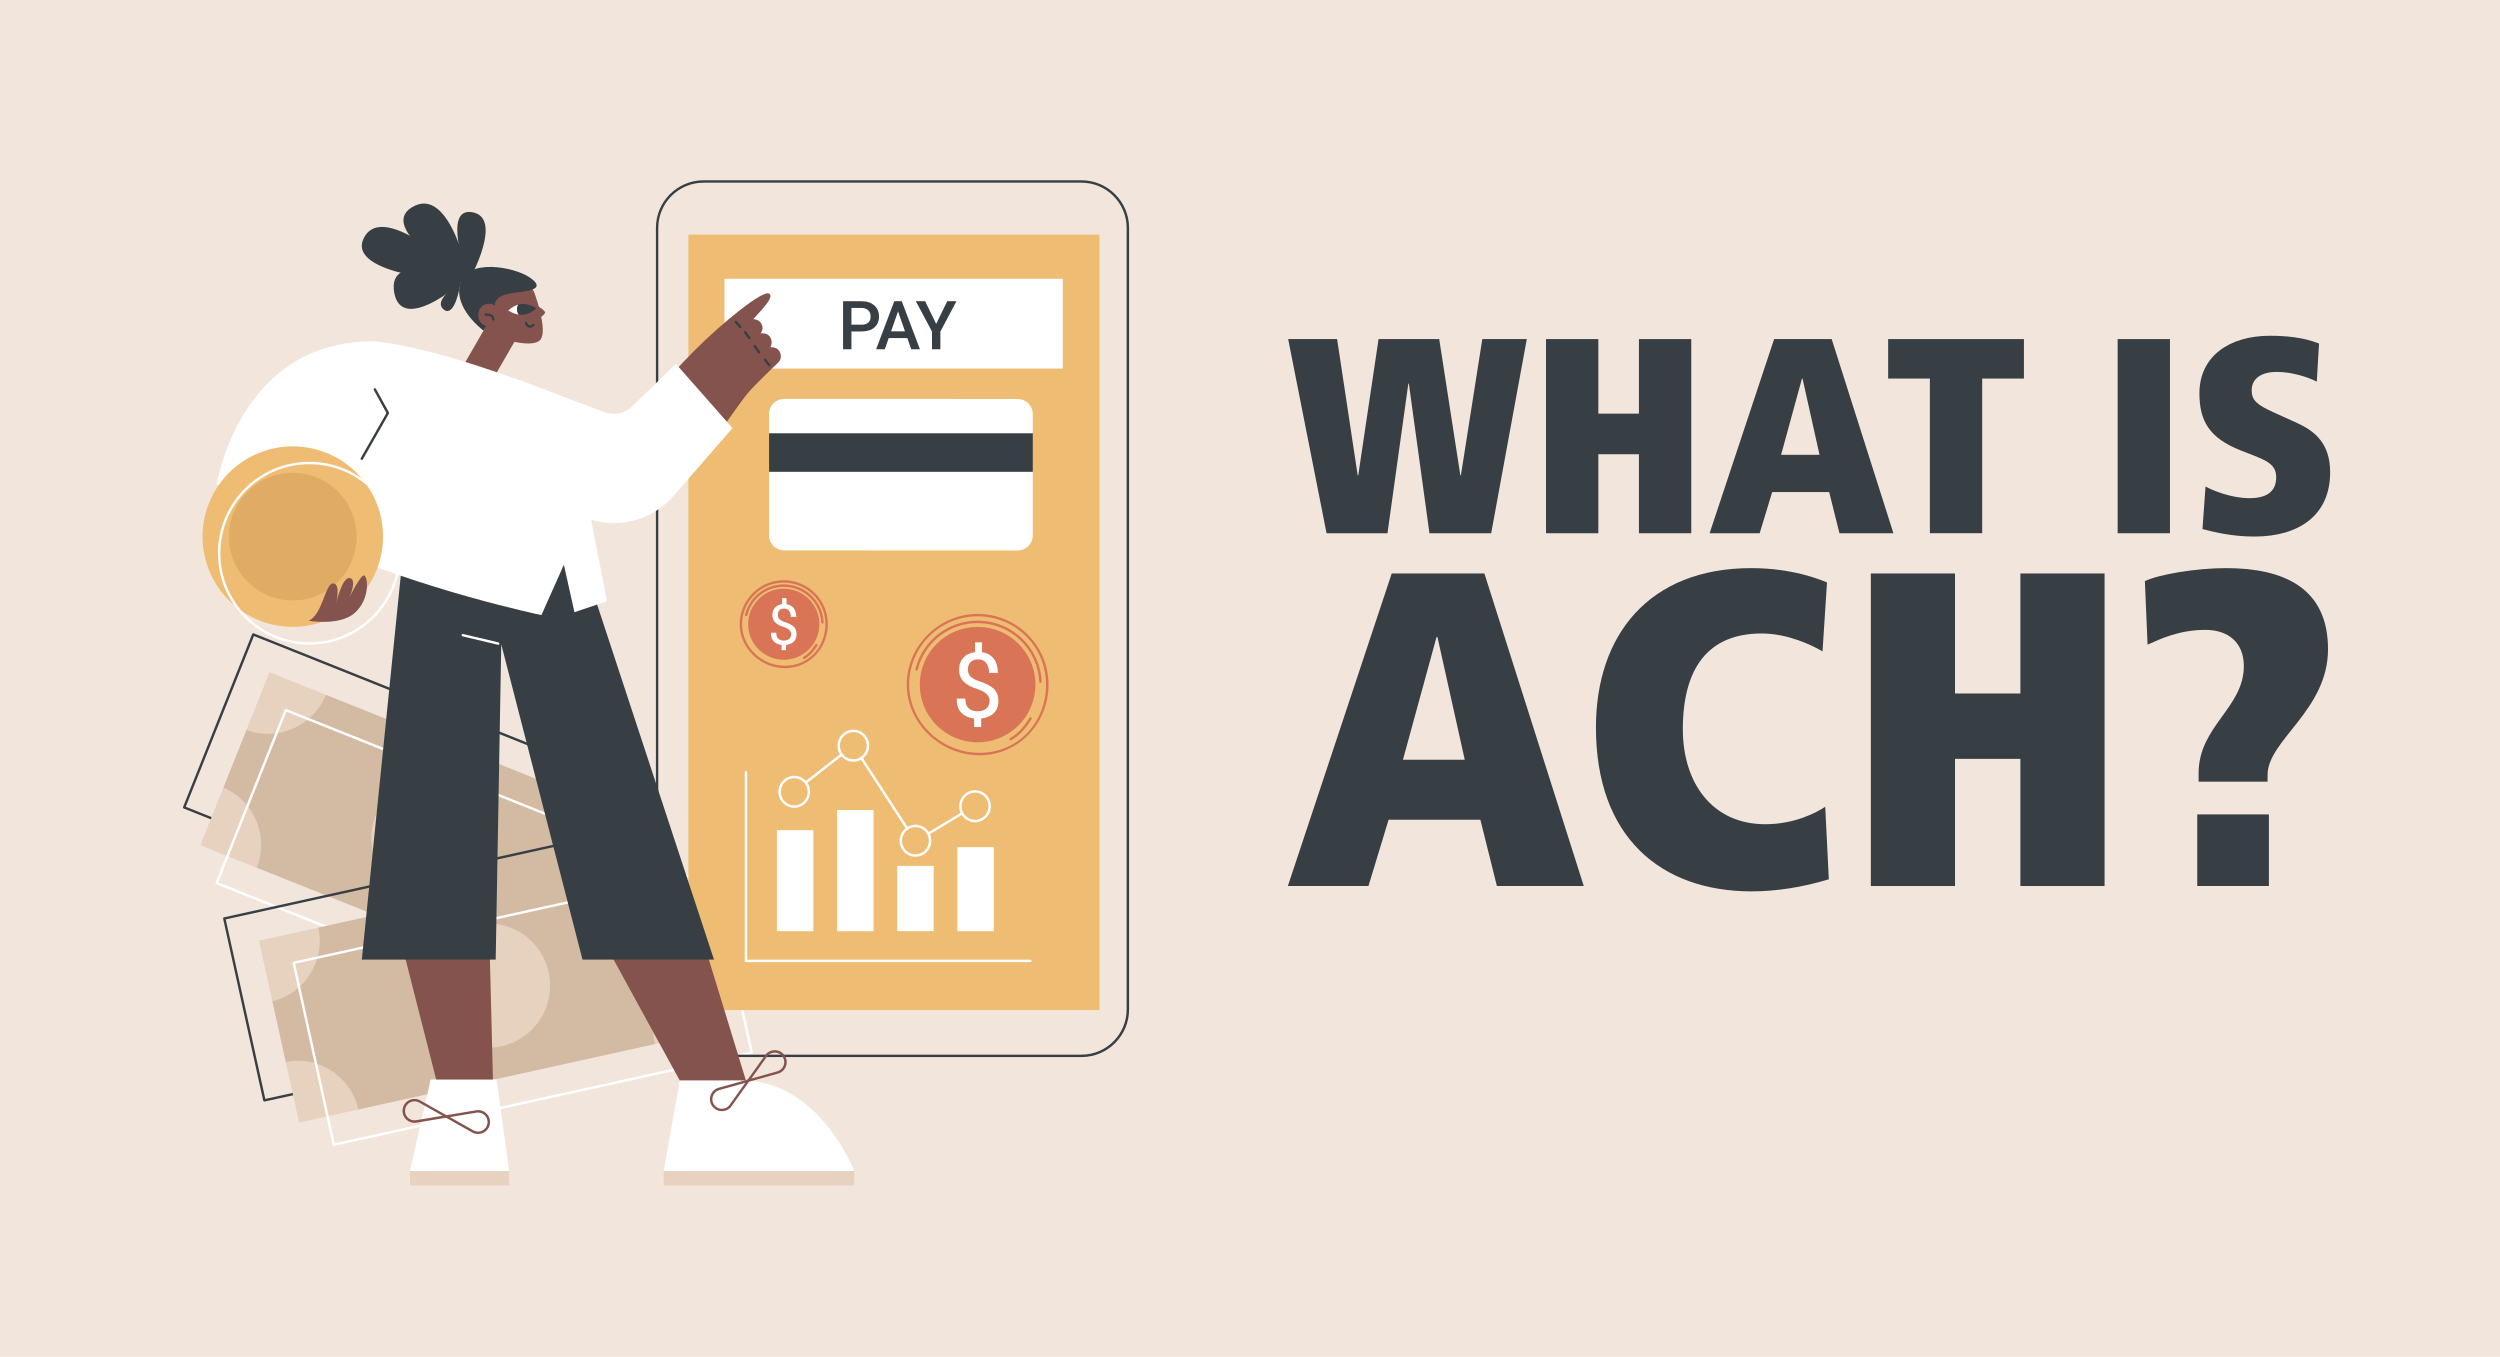 <svg viewBox="0 0 737 400" xmlns="http://www.w3.org/2000/svg" id="types-of-loans-for-gig-workers"><defs><style>.cls-1{fill:#fff;}.cls-2{fill:#d3bba3;}.cls-3{fill:#e0ab64;}.cls-4{fill:#85534e;}.cls-5{fill:#efbc73;}.cls-6{fill:#f2e6dc;}.cls-7{fill:#e7d1bf;}.cls-8{fill:#373f45;}.cls-9{fill:#d97456;}</style></defs><rect height="400" width="737" class="cls-6" id="background"></rect><g><path d="m415.34,113.08h-.16l-6.15,44.12h-17.96l-11.32-57.24h14.43l6.07,40.18h.16l5.99-40.18h17.88l6.23,40.18h.16l6.31-40.18h13.12l-10.5,57.24h-18.2l-6.07-44.12Z" class="cls-8"></path><path d="m483.16,133.91h-11.97v23.29h-15.42v-57.24h15.42v21.98h11.97v-21.98h15.42v57.24h-15.42v-23.29Z" class="cls-8"></path><path d="m539.25,145.06h-16.81l-3.69,12.14h-14.76l19.02-57.24h16.97l18.2,57.24h-15.91l-3.03-12.14Zm-7.87-33.46h-.16l-6.15,22.47h11.32l-5-22.47Z" class="cls-8"></path><path d="m568.93,111.6h-12.3v-11.64h40.02v11.64h-12.3v45.59h-15.42v-45.59Z" class="cls-8"></path><path d="m624.28,99.96h15.42v57.24h-15.42v-57.24Z" class="cls-8"></path><path d="m650.19,143.42c1.89,1.07,7.46,3.44,12.96,3.44,5.82,0,7.87-2.54,7.87-6.15s-2.54-4.84-6.97-6.56l-3.36-1.31c-9.43-3.69-12.3-8.77-12.3-16.89,0-10.82,8.69-16.97,20.83-16.97,4.35,0,9.76.41,14.43,2.3l-.66,11.23c-2.71-1.39-7.38-2.87-11.81-2.87s-7.38,1.89-7.38,5.41c0,2.95,1.48,4.26,6.56,6.56l6.89,3.12c5.17,2.38,9.68,5.99,9.68,14.51,0,12.55-9.02,18.94-22.39,18.94-6.89,0-12.38-1.48-15.25-2.21l.9-12.55Z" class="cls-8"></path><path d="m436.42,241.66h-27.06l-5.94,19.54h-23.76l30.62-92.14h27.32l29.3,92.14h-25.61l-4.88-19.54Zm-12.67-53.86h-.26l-9.9,36.17h18.22l-8.05-36.17Z" class="cls-8"></path><path d="m539.12,259.22c-7.79,2.38-15.71,3.56-22.7,3.56-26.8,0-45.94-15.97-45.94-48.31,0-27.19,15.58-46.99,45.81-46.99,12.01,0,20.06,3.3,22.31,4.22l-1.32,20.33c-2.9-1.72-10.16-5.28-17.95-5.28-15.84,0-23.23,10.3-23.23,28.25,0,15.84,8.71,27.98,24.29,27.98,8.84,0,15.31-3.56,17.69-5.15l1.06,21.38Z" class="cls-8"></path><path d="m595.61,223.71h-19.27v37.49h-24.82v-92.14h24.82v35.38h19.27v-35.38h24.82v92.14h-24.82v-37.49Z" class="cls-8"></path><path d="m648.15,230.44v-2.51c0-13.86,13.33-19.27,13.33-31.55,0-7-4.62-10.69-11.35-10.69-7.66,0-13.2,2.64-17.03,4.36l-.79-18.74c4.09-1.98,15.18-3.83,23.89-3.83,17.03,0,30.1,5.81,30.1,23.89s-17.82,26.8-17.82,37.09v1.98h-20.33Zm-.4,9.64h21.12v21.12h-21.12v-21.12Z" class="cls-8"></path></g><g id="Bank_account"><circle r="149.46" cy="200" cx="196.01" class="cls-6"></circle><g><g><path d="m171.42,285.19s-.09,0-.13-.03l-117.13-46.8c-.18-.07-.27-.28-.2-.47l20.37-50.99c.04-.09.1-.16.19-.2.09-.04.19-.04.28,0l117.13,46.8c.09.04.16.1.2.19.04.09.04.19,0,.28l-20.37,50.99c-.06.14-.19.23-.33.23Zm-116.66-47.36l116.46,46.53,20.11-50.32-116.46-46.53-20.11,50.32Z" class="cls-8"></path><g><polygon points="171.42 284.83 158.79 289.02 75.69 255.82 70.23 244.4 65.86 232.18 72.65 215.19 84.23 209.34 96.06 204.83 179.16 238.03 185.42 249.77 189.79 261.99 183 278.98 171.42 284.83" class="cls-2"></polygon><circle transform="translate(-145.04 301.26) rotate(-73.88)" r="18.33" cy="247.08" cx="127.83" class="cls-7"></circle><path d="m72.65,215.19c9.3,3.46,19.71-1.1,23.41-10.36l-16.62-6.64-6.79,17Z" class="cls-7"></path><path d="m65.86,232.18l-6.79,17,16.62,6.64c3.7-9.26-.7-19.74-9.83-23.64Z" class="cls-7"></path><path d="m189.39,261.85c.13.05.27.09.4.14l6.79-17-17.42-6.96c-3.75,9.4.82,20.07,10.23,23.82Z" class="cls-7"></path><path d="m176.2,295.98l6.79-17c-.13-.06-.25-.12-.38-.18-9.4-3.76-20.07.82-23.82,10.22l17.42,6.96Z" class="cls-7"></path></g><path d="m180.99,307.49s-.09,0-.13-.03l-117.13-46.8c-.18-.07-.27-.28-.2-.47l20.37-50.99c.04-.09.1-.16.19-.2.09-.04.19-.04.28,0l117.13,46.8c.18.07.27.28.2.47l-20.37,50.99c-.06.14-.19.23-.33.23Zm-116.66-47.36l116.46,46.53,20.11-50.32-116.46-46.53-20.11,50.32Z" class="cls-1"></path></g><g><path d="m77.94,324.75c-.17,0-.31-.11-.35-.28l-11.82-53.62c-.02-.09,0-.19.05-.27.05-.08.13-.14.23-.16l123.18-27.16c.19-.04.39.08.43.27l11.82,53.62c.02.09,0,.19-.05.27s-.13.14-.23.16l-123.18,27.16s-.05,0-.08,0Zm-11.39-53.71l11.67,52.92,122.47-27-11.67-52.92-122.47,27Z" class="cls-8"></path><g><polygon points="201.12 297.24 193.03 307.81 105.64 327.07 94.7 320.7 84.23 313.05 80.29 295.18 86.57 283.84 93.82 273.45 181.21 254.19 192.99 260.38 203.46 268.02 207.4 285.89 201.12 297.24" class="cls-2"></polygon><circle transform="translate(-180.22 281.4) rotate(-62.04)" r="18.33" cy="290.54" cx="143.85" class="cls-7"></circle><path d="m80.29,295.18c9.64-2.37,15.68-11.99,13.54-21.73l-17.48,3.85,3.94,17.88Z" class="cls-7"></path><path d="m84.23,313.05l3.94,17.88,17.48-3.85c-2.15-9.74-11.68-15.93-21.42-14.02Z" class="cls-7"></path><path d="m203.06,268.14c.14-.03.27-.08.41-.11l-3.94-17.88-18.31,4.04c2.18,9.88,11.96,16.13,21.85,13.95Z" class="cls-7"></path><path d="m211.34,303.77l-3.94-17.88c-.14.03-.28.04-.42.07-9.89,2.18-16.13,11.96-13.96,21.84l18.31-4.04Z" class="cls-7"></path></g><path d="m98.4,337.82c-.17,0-.31-.11-.35-.28l-11.82-53.62c-.02-.09,0-.19.05-.27.05-.08.13-.14.23-.16l123.18-27.16c.19-.04.39.08.43.27l11.82,53.62c.02.09,0,.19-.05.27-.05.08-.13.14-.23.16l-123.18,27.16s-.05,0-.08,0Zm-11.39-53.71l11.67,52.92,122.47-27-11.67-52.92-122.47,27Z" class="cls-1"></path></g></g><g><g><rect height="228.61" width="121.18" y="69.17" x="202.94" class="cls-5"></rect><path d="m318.82,311.63h-111.42c-7.74,0-14.04-6.3-14.04-14.04V67.18c0-7.74,6.3-14.04,14.04-14.04h111.42c7.74,0,14.04,6.3,14.04,14.04v230.41c0,7.74-6.3,14.04-14.04,14.04ZM207.39,53.86c-7.35,0-13.32,5.98-13.32,13.32v230.41c0,7.35,5.98,13.32,13.32,13.32h111.42c7.35,0,13.32-5.98,13.32-13.32V67.18c0-7.35-5.98-13.32-13.32-13.32h-111.42Z" class="cls-8"></path></g><g><rect height="26.47" width="99.73" y="82.18" x="213.57" class="cls-1"></rect><g><path d="m251,97.71v5.26h-2.46v-14.17h5.42c1.58,0,2.84.41,3.77,1.24.93.83,1.4,1.92,1.4,3.27s-.46,2.47-1.37,3.24c-.91.77-2.19,1.16-3.83,1.16h-2.93Zm0-1.99h2.96c.88,0,1.54-.21,2.01-.62.46-.41.69-1.01.69-1.79s-.23-1.38-.7-1.83c-.47-.46-1.11-.69-1.93-.71h-3.03v4.94Z" class="cls-8"></path><path d="m267.48,99.67h-5.49l-1.15,3.3h-2.56l5.35-14.17h2.21l5.36,14.17h-2.57l-1.16-3.3Zm-4.8-1.99h4.11l-2.05-5.88-2.05,5.88Z" class="cls-8"></path><path d="m275.98,95.51l3.26-6.72h2.73l-4.75,8.95v5.22h-2.47v-5.22l-4.76-8.95h2.74l3.26,6.72Z" class="cls-8"></path></g></g><g><path d="m299.98,162.28l-68.79-.02c-2.47,0-4.47-1.94-4.47-4.33v-18.85s3.45-5.34,3.45-5.34l-3.45-6.02v-5.79c0-2.39,2-4.33,4.47-4.33l68.79.02c2.47,0,4.47,1.94,4.47,4.33v5.79s-3.22,5.07-3.22,5.07l3.22,6.29v18.85c0,2.39-2.01,4.33-4.48,4.33Z" class="cls-1"></path><rect height="11.36" width="77.73" y="127.73" x="226.73" class="cls-8"></rect></g><g><path d="m303.72,283.63h-83.81c-.2,0-.36-.16-.36-.36v-55.6c0-.2.16-.36.36-.36s.36.16.36.36v55.24h83.45c.2,0,.36.16.36.36s-.16.36-.36.36Z" class="cls-1"></path><g><path d="m273.68,246.13c-.12,0-.24-.06-.31-.17-.1-.17-.05-.39.12-.49l9.96-6.01c.17-.1.39-.05.49.12.1.17.05.39-.12.49l-9.96,6.01c-.06.04-.12.05-.19.05Z" class="cls-1"></path><path d="m267.38,244.52c-.12,0-.23-.06-.3-.16l-13.49-20.76c-.11-.17-.06-.39.11-.5.17-.11.39-.06.5.11l13.49,20.76c.11.17.06.39-.11.5-.06.04-.13.06-.2.06Z" class="cls-1"></path><path d="m237.54,231.05c-.11,0-.21-.05-.28-.14-.12-.16-.09-.38.06-.51l10.48-8.18c.16-.12.38-.09.51.06.12.16.09.38-.06.51l-10.48,8.18c-.07.05-.14.08-.22.08Z" class="cls-1"></path><path d="m234.14,238.15c-2.58,0-4.68-2.12-4.68-4.73s2.1-4.73,4.68-4.73,4.68,2.12,4.68,4.73-2.1,4.73-4.68,4.73Zm0-8.74c-2.18,0-3.96,1.8-3.96,4.01s1.78,4.01,3.96,4.01,3.96-1.8,3.96-4.01-1.78-4.01-3.96-4.01Z" class="cls-1"></path><path d="m251.56,224.56c-2.58,0-4.68-2.12-4.68-4.73s2.1-4.73,4.68-4.73,4.68,2.12,4.68,4.73-2.1,4.73-4.68,4.73Zm0-8.74c-2.18,0-3.96,1.8-3.96,4.01s1.78,4.01,3.96,4.01,3.96-1.8,3.96-4.01-1.78-4.01-3.96-4.01Z" class="cls-1"></path><path d="m269.88,252.58c-2.58,0-4.68-2.12-4.68-4.73s2.1-4.73,4.68-4.73,4.68,2.12,4.68,4.73-2.1,4.73-4.68,4.73Zm0-8.74c-2.18,0-3.96,1.8-3.96,4.01s1.78,4.01,3.96,4.01,3.96-1.8,3.96-4.01-1.78-4.01-3.96-4.01Z" class="cls-1"></path><path d="m287.44,242.4c-2.58,0-4.68-2.12-4.68-4.73s2.1-4.73,4.68-4.73,4.68,2.12,4.68,4.73-2.1,4.73-4.68,4.73Zm0-8.74c-2.18,0-3.96,1.8-3.96,4.01s1.78,4.01,3.96,4.01,3.96-1.8,3.96-4.01-1.78-4.01-3.96-4.01Z" class="cls-1"></path></g><g><rect height="29.79" width="10.75" y="244.73" x="229.03" class="cls-1"></rect><rect height="35.72" width="10.75" y="238.79" x="246.77" class="cls-1"></rect><rect height="19.25" width="10.75" y="255.26" x="264.5" class="cls-1"></rect><rect height="24.78" width="10.75" y="249.74" x="282.23" class="cls-1"></rect></g></g><g><path d="m288.79,222.66c-11.65,0-21.48-9.55-21.48-20.84s9.37-20.84,20.9-20.84,20.9,9.35,20.9,20.84-8.92,20.84-20.31,20.84Zm-.59-40.97c-11.13,0-20.18,9.03-20.18,20.12s9.51,20.12,20.76,20.12,19.59-8.84,19.59-20.12-9.05-20.12-20.18-20.12Z" class="cls-9"></path><path d="m297.92,218.27c-.13,0-.25-.07-.31-.18-.1-.17-.04-.39.14-.49,2.48-1.4,4.1-3.41,5.76-5.99.11-.17.33-.21.5-.11.17.11.22.33.11.5-1.72,2.67-3.4,4.75-6.01,6.23-.06.03-.12.05-.18.05Z" class="cls-9"></path><path d="m306.72,201.31c-.19,0-.35-.15-.36-.34-.45-9.69-8.43-17.28-18.16-17.28-8.37,0-15.63,5.65-17.64,13.74-.05.19-.24.31-.44.26-.19-.05-.31-.24-.26-.44,2.1-8.41,9.64-14.29,18.34-14.29,10.12,0,18.41,7.89,18.88,17.96,0,.2-.14.37-.34.38,0,0-.01,0-.02,0Z" class="cls-9"></path><ellipse ry="17.01" rx="17.05" cy="201.82" cx="288.2" class="cls-9"></ellipse><path d="m291.74,206.64c0-.78-.28-1.45-.84-2.01-.56-.56-1.48-1.06-2.77-1.5-1.77-.53-3.11-1.25-4.02-2.14-.9-.89-1.36-2.08-1.36-3.57s.42-2.62,1.25-3.53c.83-.91,1.97-1.46,3.43-1.64v-2.9h2.08v2.92c1.48.21,2.62.84,3.43,1.89.81,1.05,1.22,2.45,1.22,4.21h-2.58c0-1.19-.28-2.16-.83-2.89-.55-.74-1.32-1.1-2.31-1.1-1.04,0-1.81.27-2.33.81-.51.54-.77,1.28-.77,2.21,0,.85.27,1.54.8,2.06.53.53,1.49,1.03,2.88,1.5,1.8.58,3.14,1.3,4.01,2.16.87.86,1.3,2.03,1.3,3.52s-.45,2.7-1.36,3.59c-.9.89-2.15,1.42-3.73,1.58v2.52h-2.07v-2.51c-1.51-.16-2.75-.71-3.72-1.65-.97-.94-1.43-2.32-1.4-4.15l.03-.07h2.5c0,1.35.34,2.31,1.02,2.88.68.57,1.52.86,2.51.86,1.13,0,2.02-.27,2.65-.81.64-.54.96-1.29.96-2.24Z" class="cls-1"></path></g><g><path d="m231.41,196.98c-7.24,0-13.36-5.94-13.36-12.97s5.83-12.97,13-12.97,13,5.82,13,12.97-5.55,12.97-12.64,12.97Zm-.36-25.22c-6.77,0-12.28,5.49-12.28,12.25s5.79,12.25,12.64,12.25,11.92-5.38,11.92-12.25-5.51-12.25-12.28-12.25Z" class="cls-9"></path><path d="m237.03,194.28c-.13,0-.25-.07-.31-.18-.1-.17-.04-.39.14-.49,1.51-.85,2.46-2.03,3.5-3.64.11-.17.33-.21.5-.11.17.11.22.33.11.5-1.07,1.66-2.12,2.96-3.75,3.88-.06.03-.12.05-.18.05Z" class="cls-9"></path><path d="m242.45,183.84c-.19,0-.35-.15-.36-.34-.27-5.89-5.12-10.5-11.04-10.5-5.09,0-9.5,3.44-10.72,8.35-.05.19-.24.31-.44.26-.19-.05-.31-.24-.26-.44,1.31-5.24,6-8.9,11.42-8.9,6.3,0,11.47,4.91,11.76,11.19,0,.2-.14.37-.34.38,0,0-.01,0-.02,0Z" class="cls-9"></path><ellipse ry="10.47" rx="10.5" cy="184.02" cx="231.05" class="cls-9"></ellipse><path d="m233.23,186.98c0-.48-.17-.89-.52-1.24-.35-.34-.91-.65-1.7-.92-1.09-.33-1.92-.77-2.47-1.32-.56-.55-.84-1.28-.84-2.2s.26-1.61.77-2.18c.51-.56,1.21-.9,2.11-1.01v-1.79h1.28v1.8c.91.13,1.61.52,2.11,1.16.5.64.75,1.51.75,2.59h-1.59c0-.73-.17-1.33-.51-1.78-.34-.45-.81-.68-1.42-.68-.64,0-1.12.17-1.43.5-.32.33-.47.79-.47,1.36,0,.52.16.95.49,1.27.33.32.92.63,1.77.92,1.11.36,1.93.8,2.47,1.33.54.53.8,1.25.8,2.16s-.28,1.66-.84,2.21c-.56.55-1.32.87-2.29.97v1.55h-1.27v-1.54c-.93-.1-1.69-.44-2.29-1.02-.59-.58-.88-1.43-.86-2.55l.02-.04h1.54c0,.83.21,1.42.63,1.78.42.35.93.53,1.54.53.7,0,1.24-.17,1.63-.5.39-.33.59-.79.59-1.38Z" class="cls-1"></path></g></g><g><g><rect transform="translate(70.88 -58.66) rotate(30)" height="19.66" width="9.55" y="93.1" x="140.12" class="cls-4"></rect><g><path d="m159.34,100.11c-2.12,2.71-11.25-.21-11.25-.21l-7.05-7.78c-1.38-4.63,1.26-9.51,5.89-10.89,4.63-1.38,9.51,1.26,10.89,5.89,0,0,3.67,10.24,1.51,12.99Z" class="cls-4"></path><path d="m157.52,89.61s3.09,1.76,3.16,2.45c.08.82-2.4,2.08-2.4,2.08,0,0-.69-4.54-.76-4.53Z" class="cls-4"></path><g><path d="m149.85,91.51s1.18-1.17,2.87-1.68c.36-.11.54,2.98.15,2.92-1.72-.27-3.02-1.24-3.02-1.24Z" class="cls-1"></path><path d="m154.09,92.8c2.28-.17,4.02-1.89,4.02-1.89,0,0-1.97-1.46-4.25-1.29-.4.03-.78.11-1.14.21-.48.96-.39,2.06.14,2.91.39.06.8.09,1.23.06Z" class="cls-8"></path></g><path d="m156.29,96.62c-.15,0-.3-.02-.44-.06-.58-.17-1.01-.66-1.12-1.26-.03-.2.1-.38.29-.42.2-.03.38.1.42.29.06.33.3.6.61.69.33.09.68-.01.9-.27.13-.15.36-.17.51-.04.15.13.17.36.04.51-.31.36-.75.56-1.21.56Z" class="cls-8"></path></g><path d="m142.54,97.46s-8.97-6.54-6.87-13.94c2.1-7.4,15.84-4.88,20.44-1.76,4.59,3.12.86,3.95-3.7,4.44-4.56.49-7.95,1.82-6.01,6.25,0,0-2.82,3.2-3.86,5.01Z" class="cls-8"></path><ellipse ry="3.36" rx="3.11" cy="92.88" cx="144.09" class="cls-4"></ellipse><path d="m145.42,94.53c-.19,0-.35-.15-.36-.34-.02-.33-.13-.57-.35-.75-.53-.44-1.49-.34-1.5-.34-.2.02-.38-.12-.4-.32-.02-.2.12-.38.31-.4.05,0,1.27-.14,2.04.5.37.31.58.73.61,1.26.01.2-.14.37-.34.38,0,0-.02,0-.02,0Z" class="cls-8"></path><path d="m138.41,82.75s-5.5-28.72-17.03-21.61c-9.89,6.11,13.17,20.17,17.03,21.61Z" class="cls-8"></path><path d="m138.03,82.55s-25.01-24.46-30.84-12.23c-5,10.5,26.81,13.11,30.84,12.23Z" class="cls-8"></path><path d="m138.45,82.35s10.24-18.43.57-19.82c-8.3-1.2-2.04,17.24-.57,19.82Z" class="cls-8"></path><path d="m137.49,81.77s-23.83-8.61-21.24,4.68c2.23,11.41,18.53-1.58,21.24-4.68Z" class="cls-8"></path><path d="m135.67,83.33s-8.43,5.15-4.82,7.95c3.11,2.41,4.82-6.56,4.82-7.95Z" class="cls-8"></path></g><g><polygon points="126.96 318.22 146.38 318.22 150.1 345.23 120.86 345.23 126.96 318.22" class="cls-1"></polygon><polygon points="206.83 275.88 177.05 275.88 200.41 318.56 219.91 318.56 206.83 275.88" class="cls-4"></polygon><polygon points="144.25 275.88 117.8 275.88 128.58 318.22 145.32 318.22 144.25 275.88" class="cls-4"></polygon><path d="m195.66,345.24h56.17s-9.85-25.8-31.93-26.68h-19.5s-4.74,26.68-4.74,26.68Z" class="cls-1"></path><polygon points="120.03 151.14 106.66 282.89 146.13 282.89 147.77 189.95 171.72 282.89 210.48 282.89 166.48 149.18 120.03 151.14" class="cls-8"></polygon><g><path d="m140.92,334.31c-.59,0-1.19-.15-1.73-.46l-7.79-4.4c-.13-.08-.2-.23-.18-.38.03-.15.14-.27.3-.29l8.83-1.48c1.14-.19,2.27.17,3.09,1,.82.82,1.17,1.95.97,3.09-.2,1.14-.92,2.08-1.97,2.58-.48.23-1,.34-1.51.34Zm-8.28-4.99l6.91,3.9c.8.45,1.74.49,2.58.09.83-.39,1.4-1.14,1.56-2.05.16-.91-.12-1.81-.77-2.46s-1.54-.94-2.46-.79l-7.82,1.31Z" class="cls-4"></path><path d="m122.18,331.01c-.93,0-1.81-.37-2.49-1.04-.82-.82-1.17-1.95-.97-3.09.2-1.14.92-2.08,1.97-2.58,1.05-.5,2.23-.45,3.24.12l7.79,4.4c.13.08.2.23.18.38-.03.15-.14.27-.3.29l-8.83,1.48c-.2.03-.4.05-.6.05Zm.02-6.34c-.41,0-.81.09-1.2.27-.83.39-1.41,1.14-1.57,2.05-.16.91.12,1.81.77,2.46.65.66,1.54.94,2.45.79l7.82-1.31-6.91-3.9c-.43-.24-.9-.37-1.38-.37Z" class="cls-4"></path></g><rect height="4.24" width="29.24" y="345.23" x="120.86" class="cls-7"></rect><rect height="4.24" width="56.17" y="345.23" x="195.66" class="cls-7"></rect><path d="m146.89,190.08s-.06,0-.08,0l-10.45-2.48c-.19-.05-.31-.24-.27-.43.05-.19.24-.31.43-.27l10.45,2.48c.19.05.31.24.27.43-.04.17-.19.28-.35.28Z" class="cls-1"></path><g><path d="m220.62,318.93c-.12,0-.23-.06-.29-.15-.09-.13-.09-.29,0-.42l5.2-7.29c.67-.94,1.72-1.48,2.87-1.48h.02c1.16,0,2.21.55,2.87,1.5.67.95.82,2.12.43,3.21-.39,1.09-1.26,1.9-2.37,2.21l-8.62,2.4s-.06.01-.1.01Zm7.77-8.61c-.92,0-1.75.43-2.28,1.18l-4.61,6.46,7.64-2.13c.89-.25,1.58-.89,1.89-1.76.31-.87.19-1.8-.34-2.56-.53-.76-1.36-1.19-2.29-1.2h-.01Z" class="cls-4"></path><path d="m212.81,327.57s-.01,0-.02,0c-1.16,0-2.21-.55-2.87-1.5-.67-.95-.82-2.12-.43-3.21.39-1.09,1.26-1.9,2.37-2.21l8.62-2.4c.15-.04.3.02.39.14.09.13.09.29,0,.42l-5.2,7.29c-.67.94-1.72,1.48-2.87,1.48Zm6.89-8.35l-7.64,2.13c-.89.25-1.58.89-1.89,1.76-.31.87-.19,1.8.34,2.56.53.76,1.36,1.19,2.29,1.2h.01c.92,0,1.75-.43,2.28-1.18l4.61-6.46Z" class="cls-4"></path></g></g><g><g><path d="m183.94,126.22s13.16-15.23,20.71-22.81c7.93-7.96,20.79-18.56,22.25-16.74.83,1.04-.62,2.84-4.83,7.42.44-.02,1.74.18,2.35,1.26.91,1.61-.12,2.78-.18,2.92.15-.02,1.77-.17,2.56.8.89,1.1.83,2.32.31,3.3.37-.03,1.77-.02,2.5.94.75.99.82,2.56-.1,3.47-1.7,1.66-6.85,6.49-9.07,9.14-4.37,5.23-17.38,25.87-25.68,31.75-2.43-8.47-10.83-21.46-10.83-21.46Z" class="cls-4"></path><g><path d="m226.76,108.03c-.11,0-.22-.05-.29-.14l-1.21-1.6c-.12-.16-.09-.38.07-.5.16-.12.38-.09.5.07l1.21,1.6c.12.16.09.38-.07.5-.06.05-.14.07-.22.07Z" class="cls-8"></path><path d="m223.77,104.22c-.11,0-.22-.05-.29-.15l-1.31-1.85c-.11-.16-.08-.39.09-.5.16-.12.39-.08.5.09l1.31,1.85c.11.16.08.39-.09.5-.06.04-.14.07-.21.07Z" class="cls-8"></path><path d="m220.91,100c-.11,0-.22-.05-.29-.14-.23-.3-.43-.58-.64-.86-.2-.27-.4-.53-.62-.83-.12-.16-.09-.38.07-.5.16-.12.38-.09.5.07.22.29.42.56.62.83.2.27.41.55.64.85.12.16.09.38-.07.5-.07.05-.14.07-.22.07Z" class="cls-8"></path><path d="m218.22,96.76c-.1,0-.2-.04-.27-.12l-1.31-1.5c-.13-.15-.12-.38.03-.51.15-.13.38-.12.51.03l1.31,1.5c.13.15.12.38-.03.51-.07.06-.15.09-.24.09Z" class="cls-8"></path></g></g><path d="m153.16,112.05l25.03,9.48c2.8,1.06,5.97.4,8.12-1.69l12.94-12.58,16.69,18.95-17.45,20.04c-6.03,6.92-15.57,9.63-24.34,6.91l-21-6.52v-34.59Z" class="cls-1"></path><path d="m110.1,100.63s17.18.63,57.24,17.01l11.6,59.6-9.59,3.24-3.12-13.99-6.62,14.84s-35.36-7.4-64.33-20.58c0,0,10.7-27.79,20.98-41.75l-6.17-18.37Z" class="cls-1"></path><g><path d="m63.87,142.89s6.58-42.43,46.23-42.26l16.45,4.41-11.72,34.74-50.96,3.12Z" class="cls-1"></path><g><circle transform="translate(-87.48 205.85) rotate(-76.72)" r="26.6" cy="158.2" cx="86.31" class="cls-5"></circle><circle r="18.81" cy="158.2" cx="86.31" class="cls-3"></circle><path d="m91.2,190.05c-14.87,0-26.96-12.1-26.96-26.96s12.1-26.96,26.96-26.96,26.96,12.1,26.96,26.96-12.1,26.96-26.96,26.96Zm0-53.2c-14.47,0-26.24,11.77-26.24,26.24s11.77,26.24,26.24,26.24,26.24-11.77,26.24-26.24-11.77-26.24-26.24-26.24Z" class="cls-1"></path></g><path d="m90.96,183s9.35,1.63,13.7-2.38c4.35-4.01,3.83-10.09,2.83-10.92-1-.83-4.53,6.52-4.53,6.52,0,0,2.47-5.36.17-5.81-2.29-.45-4.09,7.71-4.09,7.71,0,0,1.54-6.16-.84-6.13-2.38.03-3.11,9.31-7.25,11.01Z" class="cls-4"></path><path d="m106.66,135.59c-.06,0-.12-.02-.18-.05-.17-.1-.23-.32-.13-.49l7.58-13.3-3.74-6.78c-.1-.17-.03-.39.14-.49.17-.1.39-.03.49.14l3.84,6.96c.06.11.06.24,0,.35l-7.68,13.47c-.07.12-.19.18-.31.18Z" class="cls-8"></path></g></g></g></g></svg>
